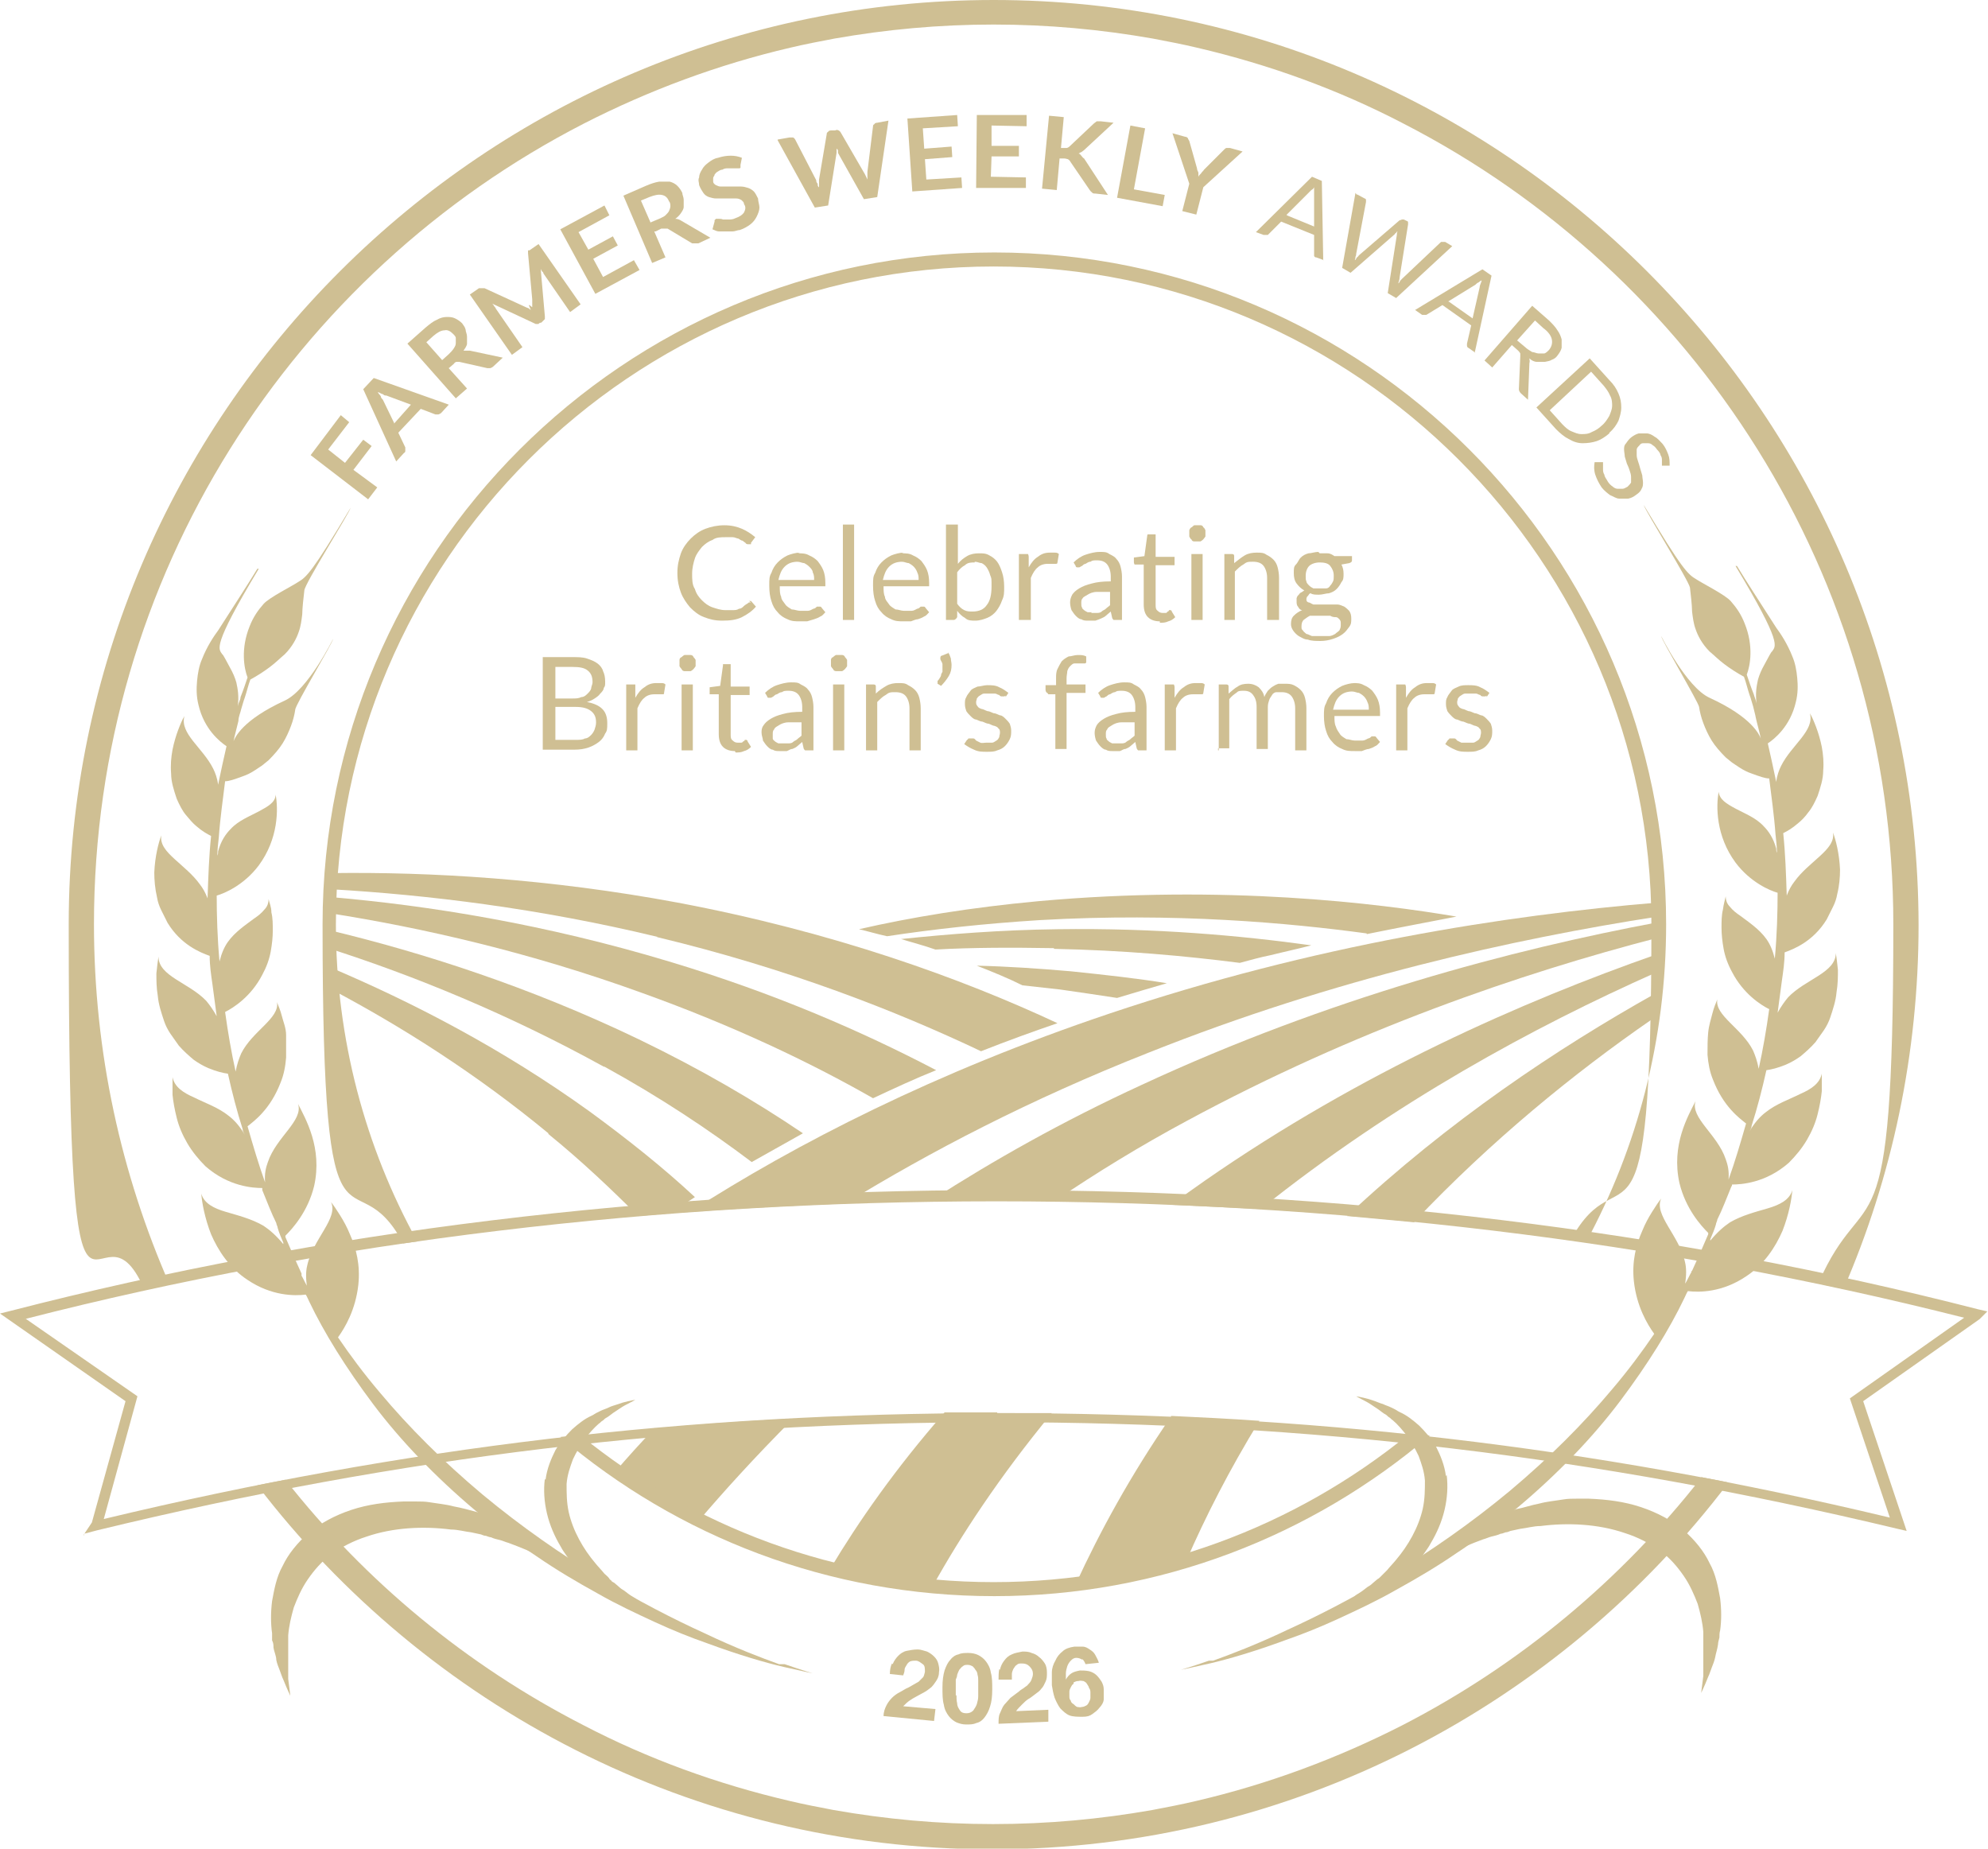 <?xml version="1.0" encoding="UTF-8"?>
<svg id="Layer_1" xmlns="http://www.w3.org/2000/svg" version="1.1" viewBox="0 0 283.5 263.6">
  <!-- Generator: Adobe Illustrator 29.8.2, SVG Export Plug-In . SVG Version: 2.1.1 Build 3)  -->
  <defs>
    <style>
      .st0 {
        fill: none;
      }

      .st1 {
        fill: #cfbf93;
      }
    </style>
  </defs>
  <path class="st0" d="M272.3,131.6c0,72.1-58.5,130.6-130.6,130.6S11.1,203.7,11.1,131.6,69.5,1,141.7,1s130.6,58.5,130.6,130.6"/>
  <polyline class="st1" points="265.2 127.6 265.2 127.6 265.2 127.6 265.2 127.6 265.2 127.6"/>
  <path class="st1" d="M236,141.6c-.1,1.2-.3,2.5-.5,3.7"/>
  <path class="st1" d="M265.2,127.6h0Z"/>
  <path class="st1" d="M86.2,152.1c8,4.4,14.9,9,21,13.6,2.3-1.3,4.8-2.7,7.3-4.1-6.8-4.6-14.5-9.1-23.4-13.4-15.6-7.5-30.9-12.4-44.3-15.6v2.6c12.2,3.9,25.7,9.4,39.3,16.9"/>
  <path class="st1" d="M91.6,141.6c12.8,4.6,23.8,9.8,32.9,15,3-1.4,6-2.8,9-4-10.5-5.5-23.1-11-38.1-15.5-17.6-5.3-34.2-8-48.5-9.2v2.3c13.4,2.1,28.7,5.6,44.7,11.4"/>
  <path class="st1" d="M93.6,133.6c18.8,4.5,34.3,10.6,46.3,16.3,3.8-1.5,7.4-2.8,10.9-4-13.7-6.4-31.9-13-54.2-17.2-18.3-3.4-35.2-4.4-49.4-4.2,0,.8,0,1.5,0,2.3,13.7.8,29.6,2.7,46.6,6.8"/>
  <path class="st1" d="M150.3,135.3c9.9.2,18.7,1,26.5,2,1.5-.4,2.9-.8,4.4-1.1,2-.5,3.9-.9,5.8-1.4-10.1-1.4-22.3-2.5-36.2-2.3-8.1.1-15.6.7-22.3,1.4,1.6.5,3.2.9,4.9,1.5,5.3-.3,10.9-.3,16.9-.2"/>
  <path class="st1" d="M120.6,171.6c11.9-7.3,26.2-14.8,43.2-21.5,26.6-10.6,52-16.2,72.6-19.4v-2c-21.6,1.8-48.9,6-78.1,15.8-25,8.4-44.8,18.6-59.9,28.3,7.3-.5,14.7-.9,22.2-1.2h0Z"/>
  <path class="st1" d="M166.4,140.2c-4.3-.7-8.9-1.2-13.7-1.7-4.6-.4-9.1-.7-13.4-.8,2.3.9,4.5,1.8,6.5,2.8,1.8.2,3.6.4,5.4.6,2.8.4,5.5.8,8.1,1.2,2.3-.7,4.7-1.4,7.1-2.1"/>
  <path class="st1" d="M194.9,133.2c4.4-.9,8.7-1.7,12.8-2.5-11.2-1.9-33-4.6-59.6-2.2-9.7.9-18.2,2.3-25.6,4,1.3.3,2.6.7,4,1,6.6-1,13.8-1.8,21.8-2.3,19.3-1.1,35.5.4,46.6,1.9"/>
  <path class="st1" d="M106.8,85.7s.2,0,.3,0l.7.8c-.5.6-1.2,1.1-2,1.5s-1.7.5-2.8.5-1.8-.2-2.6-.5c-.8-.3-1.4-.8-2-1.4-.5-.6-1-1.3-1.3-2.1-.3-.8-.5-1.7-.5-2.8s.2-1.9.5-2.8c.3-.8.8-1.5,1.4-2.1s1.3-1.1,2.1-1.4c.8-.3,1.7-.5,2.7-.5s1.8.2,2.5.5,1.3.7,1.9,1.2l-.6.8s0,0,0,.2h-.5s-.2,0-.3-.2c0,0-.3-.2-.4-.3-.2,0-.4-.2-.6-.3-.2,0-.5-.2-.8-.2h-1c-.7,0-1.4,0-1.9.4-.6.2-1.1.6-1.5,1-.4.5-.8,1-1,1.6s-.4,1.4-.4,2.2,0,1.6.4,2.2c.2.7.6,1.2,1,1.6s.9.8,1.5,1,1.2.4,1.8.4h1.1c.3,0,.6,0,.9-.2.3,0,.5-.2.7-.4.2-.2.5-.3.7-.5,0,0,.2,0,.3,0"/>
  <path class="st1" d="M113.8,78.9c.6,0,1.1,0,1.6.3.5.2.9.5,1.2.8.3.4.6.8.8,1.3.2.5.3,1.1.3,1.8s0,.4,0,.5c0,0-.2,0-.3,0h-6.2c0,.6,0,1.1.2,1.5,0,.4.4.8.6,1.1s.6.5.9.7c.4,0,.8.2,1.2.2s.8,0,1.1,0c.3,0,.6-.2.8-.3.2,0,.4-.2.5-.3,0,0,.3,0,.4,0s.2,0,.3.2l.5.6c-.2.2-.4.5-.7.6-.3.2-.6.3-.9.4s-.7.2-1,.3h-1c-.7,0-1.2,0-1.8-.3-.5-.2-1-.5-1.4-1-.4-.4-.7-.9-.9-1.6-.2-.6-.3-1.3-.3-2.2s0-1.3.3-1.8c.2-.6.5-1.1.9-1.5s.8-.7,1.4-1c.5-.2,1.2-.4,1.8-.4M113.8,80.1c-.8,0-1.4.2-1.9.7s-.7,1.1-.9,1.9h5.1c0-.4,0-.7-.2-1.1,0-.3-.3-.6-.5-.8-.2-.2-.5-.4-.7-.5-.3,0-.6-.2-1-.2"/>
  <rect class="st1" x="120.2" y="74.8" width="1.6" height="13.6"/>
  <path class="st1" d="M128.6,78.9c.6,0,1.1,0,1.6.3.5.2.9.5,1.2.8.3.4.6.8.8,1.3s.3,1.1.3,1.8,0,.4,0,.5c0,0-.2,0-.3,0h-6.2c0,.6,0,1.1.2,1.5,0,.4.4.8.6,1.1s.6.5.9.7c.4,0,.8.2,1.2.2s.8,0,1.1,0c.3,0,.6-.2.8-.3.2,0,.4-.2.5-.3.1,0,.3,0,.4,0s.2,0,.3.2l.5.6c-.2.2-.4.5-.7.6-.3.2-.6.3-.9.4-.3,0-.7.2-1,.3h-1c-.7,0-1.2,0-1.8-.3-.5-.2-1-.5-1.4-1-.4-.4-.7-.9-.9-1.6-.2-.6-.3-1.3-.3-2.2s0-1.3.3-1.8c.2-.6.5-1.1.9-1.5s.8-.7,1.4-1c.5-.2,1.2-.4,1.8-.4M128.7,80.1c-.8,0-1.4.2-1.9.7s-.7,1.1-.9,1.9h5.1c0-.4,0-.7-.2-1.1-.1-.3-.3-.6-.5-.8-.2-.2-.5-.4-.7-.5-.3,0-.6-.2-1-.2"/>
  <path class="st1" d="M134.9,88.4v-13.6h1.7v5.6c.4-.5.8-.8,1.3-1.1.5-.3,1.1-.4,1.7-.4s1,0,1.5.3c.4.2.8.5,1.1.9s.5.9.7,1.5.3,1.3.3,2.1,0,1.3-.3,1.9c-.2.6-.5,1.1-.8,1.5s-.8.8-1.3,1-1.1.4-1.7.4-1.1,0-1.5-.4c-.4-.2-.8-.6-1.1-1v.9c-.1.2-.3.4-.5.4h-1.1,0ZM139,80.2c-.5,0-1,0-1.4.4-.4.2-.8.6-1.1,1v4.5c.3.4.6.7,1,.9.4.2.8.2,1.2.2.9,0,1.6-.3,2-.9.5-.6.7-1.5.7-2.7s0-1.1-.2-1.6c-.1-.4-.3-.8-.5-1.1-.2-.3-.5-.5-.7-.6-.3,0-.6-.2-1-.2"/>
  <path class="st1" d="M145.3,88.4v-9.4h.9c.2,0,.3,0,.4,0,0,0,.1.2.1.4v1.5c.4-.7.8-1.2,1.3-1.5.5-.4,1-.6,1.7-.6h.7c.2,0,.4,0,.6.2l-.2,1.2c0,.2-.1.2-.3.2h-1.1c-.6,0-1.1.2-1.4.5-.4.3-.7.8-1,1.5v6h-1.7Z"/>
  <path class="st1" d="M159.9,88.4h-1.1s-.2-.2-.2-.3l-.2-.9c-.2.2-.5.4-.7.6s-.5.3-.7.4-.5.2-.8.3h-1c-.4,0-.7,0-1-.2-.3,0-.6-.3-.8-.5s-.4-.5-.6-.8c-.1-.3-.2-.7-.2-1.1s.1-.7.3-1.1c.2-.3.5-.6,1-.9s1-.5,1.8-.7c.7-.2,1.6-.3,2.7-.3v-.7c0-.7-.2-1.3-.5-1.7-.3-.4-.8-.6-1.4-.6s-.7,0-1,.2c-.3,0-.5.2-.7.3-.2,0-.4.2-.5.3-.1,0-.3.2-.4.2h-.3s-.2,0-.2-.2l-.3-.5c.5-.5,1.1-.9,1.7-1.1.6-.2,1.3-.4,2-.4s1,0,1.4.3c.4.2.8.4,1,.7.3.3.5.7.6,1.1s.2.9.2,1.4v6.2ZM155.6,87.4h.8c.2,0,.5,0,.7-.2s.4-.2.6-.4c.2-.2.4-.3.6-.5v-1.9c-.8,0-1.4,0-1.9,0-.5,0-1,.2-1.3.4-.3.2-.6.3-.7.5-.2.2-.2.4-.2.7s0,.5.1.6c0,.2.2.3.3.4s.3.2.5.3h.6"/>
  <path class="st1" d="M165.4,88.6c-.7,0-1.3-.2-1.7-.6s-.6-1-.6-1.8v-5.7h-1.3s-.1-.2-.1-.3v-.7l1.5-.2.4-2.9s0-.2.1-.2h1.1v3.2h2.7v1.2h-2.7v5.6c0,.4,0,.7.3.9.2.2.4.3.7.3h.4c.1,0,.2,0,.3-.2,0,0,.2,0,.2-.2h.2s.2,0,.2.2l.5.8c-.3.3-.6.5-1,.6-.4.2-.8.2-1.2.2"/>
  <path class="st1" d="M171.9,76.1v.4c0,0-.2.3-.3.4s-.2.2-.4.3h-.9c-.1,0-.3,0-.4-.3-.1,0-.2-.2-.3-.4v-.9c0,0,.1-.3.3-.4.1,0,.2-.2.4-.3h.9c.1,0,.3,0,.4.3.1,0,.2.2.3.4v.5M171.5,88.4h-1.6v-9.4h1.6v9.4Z"/>
  <path class="st1" d="M174.6,88.4v-9.4h1c.2,0,.4,0,.4.3v1c.5-.4,1-.8,1.5-1.1.5-.3,1.1-.4,1.7-.4s1,0,1.4.3c.4.2.7.4,1,.7.3.3.5.7.6,1.1s.2.9.2,1.5v6h-1.7v-6c0-.7-.2-1.3-.5-1.7-.3-.4-.8-.6-1.5-.6s-.9,0-1.4.4c-.4.2-.8.6-1.2,1v6.9h-1.6.1Z"/>
  <path class="st1" d="M188.2,78.9c.4,0,.8,0,1.1,0,.4,0,.7.2,1,.4h2.5v.6c0,.2-.1.3-.4.4l-1.1.2c.2.4.3.8.3,1.3s0,.9-.3,1.2c-.2.4-.4.7-.7,1s-.7.5-1.1.6c-.4,0-.9.2-1.4.2s-.9,0-1.2-.2c-.2,0-.3.3-.4.4-.1,0-.2.3-.2.4,0,.2,0,.4.3.5.2,0,.4.2.7.3h2.2c.4,0,.8,0,1.2,0,.4,0,.7.2,1,.3.3.2.5.4.7.6.2.3.3.6.3,1.1s0,.8-.3,1.2-.5.7-.9,1-.8.5-1.4.7-1.2.3-1.8.3-1.3,0-1.8-.2c-.5,0-.9-.3-1.3-.5-.3-.2-.6-.5-.8-.8s-.3-.6-.3-.9c0-.5.1-.9.4-1.2.3-.3.7-.6,1.2-.8-.3,0-.5-.3-.6-.5-.2-.2-.2-.5-.2-.8v-.4c0,0,.1-.3.2-.4.1,0,.2-.3.4-.4.1,0,.3-.2.5-.3-.5-.3-.8-.6-1.1-1s-.4-.9-.4-1.5,0-.9.3-1.2.4-.7.7-1,.7-.5,1.1-.6c.4,0,.9-.2,1.4-.2M191.2,88.9c0-.2,0-.4-.2-.6s-.3-.3-.5-.3-.5,0-.8-.2h-1.9c-.3,0-.6,0-1,0-.4.2-.6.4-.9.6-.2.2-.3.5-.3.9s0,.4.2.6c.1.2.3.3.5.5.2,0,.5.2.8.3.3,0,.7,0,1.2,0s.8,0,1.2,0c.4,0,.7-.2.9-.3.2-.2.4-.3.6-.5.1-.2.2-.4.2-.7M188.2,83.9c.3,0,.6,0,.9,0,.3,0,.5-.2.6-.4.2-.2.3-.4.4-.6s.1-.5.1-.8c0-.6-.2-1-.5-1.4s-.9-.5-1.5-.5-1.2.2-1.5.5-.5.8-.5,1.4,0,.5.1.8c0,.2.2.4.4.6s.4.3.6.4c.3,0,.5,0,.9,0"/>
  <path class="st1" d="M77.4,107v-13.3h4.2c.8,0,1.5,0,2.1.2s1.1.4,1.5.7c.4.3.7.7.8,1.1.2.4.3.9.3,1.5s0,.6-.2.9c0,.3-.3.6-.5.8-.2.3-.5.5-.8.7s-.7.4-1.1.5c1,.2,1.7.5,2.2,1s.7,1.2.7,2,0,1.1-.3,1.5c-.2.5-.5.9-.9,1.2-.4.3-.9.6-1.5.8-.6.2-1.2.3-2,.3h-4.7.2ZM79.2,99.6h2.4c.5,0,.9,0,1.3-.2.4,0,.7-.3.9-.5.2-.2.4-.4.5-.7,0-.3.2-.6.2-.9,0-.8-.2-1.3-.7-1.7-.5-.4-1.2-.5-2.2-.5h-2.4s0,4.5,0,4.5ZM79.2,100.9v4.6h2.9c.5,0,1,0,1.3-.2.4,0,.7-.3.9-.5.2-.2.4-.5.5-.8s.2-.6.2-1c0-.7-.2-1.2-.7-1.6s-1.2-.6-2.2-.6h-2.9Z"/>
  <path class="st1" d="M89.3,107v-9.4h.9c.2,0,.3,0,.4,0,0,0,0,.2,0,.4v1.5c.4-.7.8-1.2,1.3-1.5.5-.4,1-.6,1.7-.6h.7c.2,0,.4,0,.6.2l-.2,1.2c0,.2,0,.2-.3.2h-1.1c-.6,0-1.1.2-1.4.5-.4.3-.7.8-1,1.5v6h-1.7Z"/>
  <path class="st1" d="M99.2,94.6v.4c0,0-.2.3-.3.4,0,0-.2.2-.4.3h-.9c0,0-.3,0-.4-.3,0,0-.2-.2-.3-.4v-.9c0,0,0-.3.3-.4,0,0,.2-.2.4-.3h.9c0,0,.3,0,.4.3,0,0,.2.2.3.4v.5M98.8,107h-1.6v-9.4h1.6v9.4Z"/>
  <path class="st1" d="M104.8,107.1c-.7,0-1.3-.2-1.7-.6-.4-.4-.6-1-.6-1.8v-5.7h-1.3s0-.2,0-.3v-.7l1.5-.2.4-2.9s0-.2,0-.2h1.1v3.2h2.7v1.2h-2.7v5.6c0,.4,0,.7.3.9.2.2.4.3.7.3h.5c0,0,.2,0,.3-.2,0,0,.2,0,.2-.2h.2s.2,0,.2.2l.5.8c-.3.3-.6.5-1,.6-.4.2-.8.2-1.2.2"/>
  <path class="st1" d="M115.9,107h-1.1s-.2-.2-.2-.3l-.2-.9c-.2.2-.5.4-.7.6s-.5.3-.7.4c-.3,0-.5.2-.8.3h-1c-.4,0-.7,0-1-.2-.3,0-.6-.3-.8-.5-.2-.2-.4-.5-.6-.8,0-.3-.2-.7-.2-1.1s0-.7.3-1.1c.2-.3.5-.6,1-.9s1-.5,1.8-.7c.7-.2,1.6-.3,2.7-.3v-.7c0-.7-.2-1.3-.5-1.7-.3-.4-.8-.6-1.4-.6s-.7,0-1,.2c-.3,0-.5.2-.7.3-.2,0-.4.2-.5.3,0,0-.3.2-.4.2h-.3s-.2,0-.2-.2l-.3-.5c.5-.5,1.1-.9,1.7-1.1s1.3-.4,2-.4,1,0,1.4.3c.4.2.8.4,1,.7.3.3.5.7.6,1.1s.2.9.2,1.4v6.2ZM111.6,106h.8c.2,0,.5,0,.7-.2s.4-.2.6-.4c.2-.2.4-.3.6-.5v-1.9c-.8,0-1.4,0-1.9,0-.5,0-1,.2-1.3.4-.3.2-.6.3-.7.6-.2.2-.2.4-.2.7s0,.5,0,.6c0,.2.2.3.3.4s.3.2.5.3h.6"/>
  <path class="st1" d="M120.8,94.6v.4c0,0-.2.3-.3.4,0,0-.2.2-.4.3h-.9c0,0-.3,0-.4-.3,0,0-.2-.2-.3-.4v-.9c0,0,0-.3.3-.4,0,0,.2-.2.4-.3h.9c0,0,.3,0,.4.3,0,0,.2.2.3.4v.5M120.4,107h-1.6v-9.4h1.6v9.4Z"/>
  <path class="st1" d="M123.5,107v-9.4h1c.2,0,.4,0,.4.3v1c.5-.5,1-.8,1.5-1.1.5-.3,1.1-.4,1.7-.4s1,0,1.4.3c.4.2.7.4,1,.7.3.3.5.7.6,1.1s.2.9.2,1.5v6h-1.6v-6c0-.7-.2-1.3-.5-1.7-.3-.4-.8-.6-1.5-.6s-.9,0-1.4.4c-.4.2-.8.6-1.2,1v6.9s-1.6,0-1.6,0Z"/>
  <path class="st1" d="M135.2,93c.2.3.3.6.4.9,0,.3.1.6.1.9,0,.6-.1,1.1-.4,1.6-.3.5-.7,1-1.1,1.4l-.5-.3h0v-.4c0,0,.2-.2.3-.4,0,0,.2-.3.2-.4,0-.2.1-.3.2-.5v-1.1c0-.2-.2-.4-.3-.7v-.2c0,0,0-.3.2-.3l1-.4h0Z"/>
  <path class="st1" d="M143.5,99.1c0,0-.2.2-.3.2s-.2,0-.3,0c-.1,0-.3,0-.4-.2-.2,0-.4-.2-.6-.2s-.5,0-.8,0-.5,0-.8,0c-.2,0-.4.2-.6.3s-.3.3-.4.4c0,.2-.1.3-.1.5s0,.4.2.6c.1.2.3.3.6.4.2,0,.5.2.8.3.3,0,.6.2.9.3.3,0,.6.2.9.3.3,0,.6.3.8.5s.4.4.6.7c.1.3.2.6.2,1s0,.8-.2,1.2c-.2.4-.4.7-.7,1s-.7.5-1.1.6c-.4.2-.9.2-1.5.2s-1.2,0-1.8-.3c-.5-.2-1-.5-1.4-.8l.4-.6s.1,0,.2-.2h.3c.1,0,.2,0,.4,0s.3.2.4.3l.6.3c.2.1.6,0,.9,0s.6,0,.8,0c.2,0,.4-.2.6-.3s.3-.3.4-.5c0-.2.1-.4.1-.6s0-.5-.2-.6c-.1-.2-.3-.3-.6-.4-.2,0-.5-.2-.8-.3-.3,0-.6-.2-.9-.3-.3,0-.6-.2-.9-.3-.3,0-.6-.3-.8-.5s-.4-.4-.6-.7c-.1-.3-.2-.6-.2-1s0-.7.2-1c.1-.3.4-.6.6-.9s.6-.4,1-.6c.4,0,.9-.2,1.4-.2s1.2,0,1.7.3c.5.2.9.5,1.3.8l-.4.6v-.3Z"/>
  <path class="st1" d="M150.5,107v-8h-1c-.1-.2-.2-.2-.3-.3,0,0-.1-.2-.1-.3v-.7h1.5v-.9c0-.5,0-1,.2-1.4s.4-.8.6-1.1c.3-.3.6-.5,1-.7.4,0,.8-.2,1.3-.2s.8,0,1.2.2v.8c0,0,0,.2-.2.2h-.7c-.3,0-.5,0-.8,0-.2,0-.4.2-.6.4-.2.2-.3.4-.4.7,0,.3-.1.6-.1,1v.9h2.7v1.2h-2.7v8h-1.7.1Z"/>
  <path class="st1" d="M163.4,107h-1.1s-.2-.2-.2-.3l-.2-.9c-.2.2-.5.4-.7.6s-.5.3-.7.4c-.3,0-.5.2-.8.3h-1c-.4,0-.7,0-1-.2-.3,0-.6-.3-.8-.5s-.4-.5-.6-.8c-.1-.3-.2-.7-.2-1.1s.1-.7.3-1.1c.2-.3.5-.6,1-.9s1-.5,1.8-.7c.7-.2,1.6-.3,2.7-.3v-.7c0-.7-.2-1.3-.5-1.7-.3-.4-.8-.6-1.4-.6s-.7,0-1,.2c-.3,0-.5.2-.7.3-.2,0-.4.2-.5.3-.1,0-.3.2-.4.2h-.3s-.2,0-.2-.2l-.3-.5c.5-.5,1.1-.9,1.7-1.1.6-.2,1.3-.4,2-.4s1,0,1.4.3c.4.2.8.4,1,.7.3.3.5.7.6,1.1s.2.9.2,1.4v6.2ZM159.1,106h.8c.2,0,.5,0,.7-.2s.4-.2.6-.4c.2-.2.4-.3.6-.5v-1.9c-.8,0-1.4,0-1.9,0-.5,0-1,.2-1.3.4-.3.2-.6.3-.7.6-.2.2-.2.4-.2.7s0,.5.1.6c0,.2.2.3.3.4s.3.2.5.3h.6"/>
  <path class="st1" d="M166.1,107v-9.4h.9c.2,0,.3,0,.4,0,0,0,.1.2.1.4v1.5c.4-.7.8-1.2,1.3-1.5.5-.4,1-.6,1.7-.6h.7c.2,0,.4,0,.6.2l-.2,1.2c0,.2-.1.2-.3.2h-1.2c-.6,0-1.1.2-1.4.5-.4.3-.7.8-1,1.5v6h-1.6Z"/>
  <path class="st1" d="M173.8,107v-9.4h1c.2,0,.4,0,.4.3v1c.5-.4.9-.8,1.3-1,.4-.3.9-.4,1.5-.4s1.1.2,1.5.5c.4.4.7.8.8,1.4.1-.3.3-.6.5-.9.2-.2.5-.5.7-.6.3-.2.5-.3.8-.4.3,0,.6,0,.9,0,.5,0,.9,0,1.3.2.4.2.7.4,1,.7.3.3.5.7.6,1.1s.2.9.2,1.5v6h-1.6v-6c0-.7-.2-1.3-.5-1.7-.3-.4-.8-.6-1.4-.6s-.5,0-.8,0c-.2,0-.5.2-.6.4s-.3.4-.4.7c-.1.3-.2.6-.2,1v6h-1.6v-6c0-.8-.2-1.3-.5-1.7-.3-.4-.7-.6-1.3-.6s-.8,0-1.1.3c-.3.2-.7.5-1,.9v7h-1.6v.3Z"/>
  <path class="st1" d="M192.9,97.4c.6,0,1.1,0,1.6.3.5.2.9.5,1.2.8.3.4.6.8.8,1.3s.3,1.1.3,1.8,0,.4,0,.5c0,0-.2,0-.3,0h-6.2c0,.6,0,1.1.2,1.5.1.4.4.8.6,1.1s.6.5.9.7c.4,0,.8.2,1.2.2s.8,0,1.1,0c.3,0,.6-.2.8-.3.2,0,.4-.2.5-.3.1,0,.3,0,.4,0s.2,0,.3.2l.5.6c-.2.2-.4.5-.7.6-.3.2-.6.3-.9.4-.3,0-.7.2-1,.3h-1c-.7,0-1.2,0-1.8-.3-.5-.2-1-.5-1.4-1-.4-.4-.7-.9-.9-1.6-.2-.6-.3-1.3-.3-2.1s0-1.3.3-1.8c.2-.6.5-1.1.9-1.5s.8-.7,1.4-1c.5-.2,1.2-.4,1.8-.4M192.9,98.6c-.8,0-1.4.2-1.9.7s-.7,1.1-.9,1.9h5.1c0-.4,0-.7-.2-1.1-.1-.3-.3-.6-.5-.8-.2-.2-.5-.4-.7-.5-.3,0-.6-.2-1-.2"/>
  <path class="st1" d="M199.1,107v-9.4h.9c.2,0,.3,0,.4,0,0,0,.1.2.1.4v1.5c.4-.7.8-1.2,1.3-1.5.5-.4,1-.6,1.7-.6h.7c.2,0,.4,0,.6.2l-.2,1.2c0,.2-.1.2-.3.2h-1.2c-.6,0-1.1.2-1.4.5-.4.3-.7.8-1,1.5v6h-1.6Z"/>
  <path class="st1" d="M212.1,99.1c0,0-.2.2-.3.2s-.2,0-.3,0c-.1,0-.3,0-.4-.2-.2,0-.4-.2-.6-.2s-.5,0-.8,0-.5,0-.8,0c-.2,0-.4.2-.6.3s-.3.3-.4.4c0,.2-.1.3-.1.5s0,.4.2.6c.1.2.3.3.6.4.2,0,.5.2.8.3.3,0,.6.2.9.3.3,0,.6.2.9.3.3,0,.6.3.8.5s.4.4.6.7c.1.3.2.6.2,1s0,.8-.2,1.2c-.2.4-.4.7-.7,1s-.7.5-1.1.6c-.4.2-.9.2-1.5.2s-1.2,0-1.8-.3c-.5-.2-1-.5-1.4-.8l.4-.6s.1,0,.2-.2h.3c.1,0,.2,0,.4,0s.3.2.4.3l.6.3c.3,0,.6,0,.9,0s.6,0,.8,0c.2,0,.4-.2.6-.3s.3-.3.4-.5c0-.2.1-.4.1-.6s0-.5-.2-.6c-.1-.2-.3-.3-.6-.4-.2,0-.5-.2-.8-.3-.3,0-.6-.2-.9-.3-.3,0-.6-.2-.9-.3-.3,0-.6-.3-.8-.5s-.4-.4-.6-.7c-.1-.3-.2-.6-.2-1s0-.7.2-1c.1-.3.4-.6.6-.9s.6-.4,1-.6.9-.2,1.4-.2,1.2,0,1.7.3c.5.2.9.5,1.3.8l-.4.6v-.3Z"/>
  <path class="st1" d="M11.9,218.9l1.2-1.8,4.8-17.3L0,187.3l1.6-.4c44.2-11.4,91.5-17.2,140.6-17.2s95.9,5.7,139.9,17l1.3.3-1.1,1.1-16.6,11.7,6.2,18.5-1.3-.3c-43-10.3-83.7-15.2-128.3-15.2s-85.1,4.9-128.4,15.4l-1.9.5v.2ZM3.6,188l16,11.1-4.8,17.5c42.9-10.3,83.4-15.1,127.4-15.1s84.7,4.7,127.3,14.9l-5.7-17,16.3-11.5c-43.4-11-89.8-16.6-138-16.6s-95,5.6-138.6,16.8h.1Z"/>
  <polygon class="st1" points="48.6 59.2 49.8 60.2 46.8 64.1 49.2 66 51.8 62.7 53 63.6 50.4 67 53.8 69.5 52.5 71.2 44.3 64.9 48.6 59.2"/>
  <path class="st1" d="M64,57.7l-1.1,1.2c0,0-.3.2-.4.2h-.4l-2.1-.8-3.2,3.4,1,2.1v.4c0,.2,0,.3-.2.4l-1.1,1.2-4.7-10.3,1.5-1.6s10.7,3.8,10.7,3.8ZM56.2,60.4l2.4-2.7-3.5-1.3c-.2,0-.3,0-.5-.2-.2,0-.4-.2-.7-.3,0,.2.3.4.4.6,0,.2.2.4.3.5l1.6,3.3h0Z"/>
  <path class="st1" d="M63.9,52.4l2.7,3-1.6,1.4-6.9-7.8,2.6-2.3c.6-.5,1.1-.9,1.6-1.1.5-.3,1-.4,1.4-.4s.8,0,1.2.2c.4.2.7.4,1,.7.2.3.4.5.5.9,0,.3.2.6.2,1s0,.7,0,1-.3.7-.5,1h.9l4.7,1-1.4,1.3c0,0-.3.2-.4.2h-.4l-4-.9h-.4c0,0-.2,0-.4.3l-.7.6h0ZM63,51.4l1-.9c.3-.3.5-.5.7-.8s.3-.5.3-.8v-.7c0-.2-.2-.4-.4-.6-.4-.4-.8-.6-1.2-.5-.5,0-1,.3-1.6.8l-1,.9,2.3,2.6h0Z"/>
  <path class="st1" d="M75.4,43.5c.2,0,.3.2.5.3,0-.2,0-.4,0-.6v-.5l-.6-6.6v-.4c0-.1,0,0,0,0,0,0,0,0,.2,0l1.3-.9,6,8.6-1.5,1.1-3.8-5.5c0,0,0-.2-.2-.3,0,0-.2-.3-.2-.4l.6,6.8v.4c0,0-.2.2-.3.3l-.2.2c0,0-.3,0-.4.2h-.4l-6.2-2.9c0,0,.2.2.3.4,0,0,.2.2.2.3l3.8,5.5-1.5,1.1-6-8.6,1.3-.9s0,0,.2,0h.6l6.1,2.8c.2,0,.3.2.5.3"/>
  <polygon class="st1" points="86.2 29.3 86.9 30.7 82.5 33.1 83.9 35.6 87.4 33.7 88.1 35 84.6 36.9 86 39.5 90.4 37.1 91.2 38.5 84.9 41.9 79.9 32.7 86.2 29.3"/>
  <path class="st1" d="M93.3,33l1.6,3.7-1.9.8-4.1-9.6,3.2-1.4c.7-.3,1.3-.5,1.9-.6h1.5c.4.1.8.3,1.1.6.3.3.5.6.7,1,0,.3.2.6.2,1s0,.7,0,1c0,.3-.2.6-.4.9-.2.3-.5.6-.8.8.3,0,.6.1.9.3l4.1,2.4-1.7.8c-.2,0-.3,0-.5,0,0,0-.3,0-.4,0l-3.5-2.1c0,0-.3,0-.4,0s-.3,0-.5,0l-.8.4h0ZM92.8,31.7l1.2-.5c.4-.2.7-.3.9-.5.2-.2.4-.4.5-.6s.2-.5.2-.7,0-.5-.2-.7c-.2-.5-.5-.8-1-.9s-1,0-1.8.3l-1.2.5,1.4,3.2h0Z"/>
  <path class="st1" d="M105.6,23.6c0,.1,0,.2,0,.3,0,0,0,.1-.2.1h-1.6c-.2,0-.5,0-.8.2-.3,0-.5.2-.7.3-.2.1-.3.3-.4.4,0,.2-.2.3-.2.5v.5c0,.2.2.4.4.5.2.1.4.2.7.2h2.9c.3,0,.7.1,1,.2s.6.3.8.5c.2.2.4.6.6,1,0,.4.2.9.2,1.3s-.2.9-.4,1.3c-.2.4-.5.8-.9,1.1-.4.3-.9.6-1.5.8-.3,0-.7.2-1,.2h-1c-.3,0-.7,0-1,0s-.6-.2-.9-.3l.3-1.1s0-.2,0-.2l.2-.2h.4c.2,0,.4,0,.6.1h.8c.3,0,.6,0,1-.2.6-.2,1-.5,1.2-.8.2-.4.3-.8,0-1.2,0-.3-.2-.4-.4-.6-.2-.1-.4-.2-.7-.2h-2.9c-.3,0-.7-.1-1-.2s-.6-.3-.8-.6c-.2-.3-.4-.6-.6-1.1,0-.4-.2-.7,0-1.1,0-.4.2-.8.4-1.1.2-.4.5-.7.9-1s.8-.6,1.4-.7c.6-.2,1.2-.3,1.8-.3s1.1.1,1.6.3l-.2,1v.2Z"/>
  <path class="st1" d="M110.9,19.9l1.7-.3h.5c0,0,.2.1.3.3l3,5.8c0,.1,0,.3.2.5,0,.2,0,.4.2.5v-1.1l1.1-6.5c0-.1,0-.2.2-.3,0-.1.2-.2.4-.2h.6c.2-.1.3-.1.5,0,0,0,.2.1.3.3l3.3,5.7c.2.3.3.6.5,1v-1.1l.8-6.5c0-.1,0-.2.2-.3,0-.1.2-.2.4-.2l1.6-.3-1.6,10.9-1.9.3-3.7-6.6s0-.2,0-.3c0,0,0-.2-.2-.3v.6l-1.2,7.5-1.9.3-5.3-9.6h0Z"/>
  <polygon class="st1" points="136.5 16.4 136.6 18 131.6 18.3 131.8 21.2 135.7 20.9 135.8 22.4 131.9 22.7 132.1 25.6 137.1 25.3 137.2 26.8 130.1 27.3 129.4 16.9 136.5 16.4"/>
  <polygon class="st1" points="146.4 16.4 146.4 18 141.4 17.9 141.4 20.8 145.3 20.8 145.3 22.3 141.4 22.3 141.3 25.2 146.3 25.3 146.3 26.8 139.2 26.8 139.3 16.4 146.4 16.4"/>
  <path class="st1" d="M151.1,21.1h1c.1,0,.3-.1.4-.2l3.5-3.3c.1-.1.3-.2.4-.3h.6l1.8.2-4.2,3.9c-.1.1-.3.2-.4.3-.1,0-.2.1-.4.2.2,0,.3.2.4.3.1.1.2.3.4.4l3.4,5.2-1.8-.2c-.2,0-.4,0-.5-.2-.1,0-.2-.2-.3-.3l-2.8-4.1c0-.1-.2-.2-.3-.3-.1,0-.3-.1-.5-.1h-.7l-.4,4.5-2.1-.2,1-10.4,2.1.2-.4,4.4h-.2Z"/>
  <polygon class="st1" points="161.7 27 166.1 27.8 165.8 29.4 159.3 28.2 161.2 17.9 163.3 18.3 161.7 27"/>
  <path class="st1" d="M171.6,26.7l-1,3.9-2-.5,1-3.9-2.4-7.2,1.8.5c.2,0,.3.1.4.2,0,.1.1.2.2.4l1.1,3.9c0,.2.1.4.2.6v.6c.1-.2.2-.3.4-.5.1-.2.3-.3.4-.5l2.9-2.9s.2-.2.3-.2h.5l1.8.5-5.6,5.1h0Z"/>
  <path class="st1" d="M188.8,37.1l-1.1-.4c-.1,0-.2,0-.3-.2v-3l-4.7-1.9-1.9,1.9s-.2,0-.3,0h-.3l-1.1-.4,8-7.9,1.4.6.2,11.3h.1ZM183.5,30.7l3.9,1.6v-5.6c-.1.2-.2.3-.4.4-.1.1-.2.2-.3.3l-3.2,3.2h0Z"/>
  <path class="st1" d="M193.5,27.7l1.1.6c.1,0,.2.1.2.2v.3l-1.4,7.4c0,0,0,.3-.1.4,0,0,0,.3-.1.5.1,0,.2-.2.3-.4.1,0,.2-.2.3-.3l5.8-5s.2,0,.3-.1h.3l.4.2c.1,0,.2.1.2.2v.3l-1.2,7.5c0,.3-.1.6-.2.9.1,0,.2-.2.3-.4,0,0,.2-.2.3-.3l5.5-5.2s.2,0,.3,0h.3l1,.6-8,7.4-1.2-.7,1.3-8.3c0-.2,0-.3.1-.5,0,0-.1,0-.2.2,0,0-.1,0-.2.2l-6.3,5.5-1.2-.7,1.9-10.7.2.3Z"/>
  <path class="st1" d="M210.4,50.3l-1-.7c-.1,0-.2-.2-.2-.3v-.3l.6-2.6-4.1-2.9-2.3,1.4h-.3c-.1,0-.2,0-.3,0l-1-.7,9.6-5.8,1.3.9-2.4,11h0ZM206.6,43l3.4,2.4,1-4.4c0-.3.2-.6.3-1-.2,0-.3.2-.5.3-.1,0-.3.2-.4.3l-3.9,2.4h0Z"/>
  <path class="st1" d="M215.6,49.2l-2.8,3.2-1.1-1,6.8-7.8,2.4,2.1c.5.5.9.9,1.2,1.4.3.4.5.9.6,1.3v1.2c-.1.4-.3.7-.6,1.1-.2.3-.5.5-.8.6-.3.2-.6.2-1,.3h-1.1c-.4,0-.8-.2-1.1-.5,0,.2.1.4,0,.7l-.2,5.2-1-.9c-.2-.2-.3-.4-.3-.6l.2-4.7v-.4c0,0-.1-.2-.3-.4l-.9-.8h0ZM216.3,48.5l1.2,1c.3.3.7.5,1,.7.3,0,.6.2.9.2s.6,0,.8,0,.5-.3.7-.5c.4-.5.5-1,.4-1.5s-.5-1.1-1.2-1.6l-1.2-1.1-2.6,2.9h0Z"/>
  <path class="st1" d="M229.5,61.8c-.6.5-1.2.9-1.8,1.1-.6.2-1.3.3-2,.3s-1.3-.2-2-.6c-.6-.3-1.2-.8-1.8-1.4l-2.8-3.1,7.6-7,2.8,3.1c.6.6,1,1.2,1.3,1.9s.4,1.3.4,2-.2,1.3-.4,1.9c-.3.6-.7,1.2-1.3,1.7M228.4,60.7c.5-.4.8-.9,1.1-1.4.2-.5.4-1,.4-1.4s0-1-.3-1.5c-.2-.5-.5-.9-.9-1.4l-1.8-2-5.9,5.5,1.8,2c.4.4.8.8,1.3,1s.9.4,1.4.4,1,0,1.5-.3c.5-.2,1-.5,1.4-.9"/>
  <path class="st1" d="M237.4,66.4h-.2s-.1,0-.2,0v-.8c0-.2,0-.4-.2-.7,0-.2-.2-.5-.5-.8-.2-.3-.4-.5-.6-.6-.2-.2-.4-.3-.7-.3h-.6c-.2,0-.4,0-.6.3-.2.2-.4.4-.4.6v.8c0,.3.1.6.2.9.1.3.2.6.3,1,.1.3.2.7.3,1,0,.3.1.7.1,1s0,.6-.2.9c-.1.3-.4.6-.7.8-.4.3-.7.5-1.2.6-.4,0-.8,0-1.3,0-.4,0-.8-.3-1.3-.5-.4-.3-.8-.6-1.2-1.1-.4-.6-.7-1.2-.9-1.8-.2-.6-.2-1.2-.1-1.8h1s.1,0,.2,0v1c0,.2,0,.5.2.8,0,.3.3.6.5,1,.2.3.4.5.7.7.2.2.5.3.7.3h.7c.2,0,.5-.2.7-.3.2-.2.4-.4.5-.6v-.8c0-.3-.1-.6-.2-.9-.1-.3-.2-.6-.4-1-.1-.3-.2-.7-.3-1,0-.3-.1-.7-.1-1s0-.6.3-.9c.2-.3.4-.6.8-.9.3-.2.6-.4,1-.5h1.1c.4,0,.8.2,1.2.5.4.2.7.6,1.1,1,.4.5.6,1,.8,1.5s.2,1,.2,1.6h-.7Z"/>
  <path class="st1" d="M199.9,225.3s.9-.5,2.4-1.5c1.6-.9,3.9-2.2,6.9-3.4.7-.3,1.5-.6,2.3-.9.4-.1.8-.3,1.2-.4.4-.1.9-.2,1.3-.4.2,0,.4-.1.7-.2.2,0,.5-.1.7-.2.5-.1.9-.2,1.4-.3.9-.1,1.9-.4,2.9-.4,3.9-.5,8.2-.3,12,1,1.9.6,3.6,1.5,5,2.5s2.5,2.3,3.4,3.6,1.5,2.7,2,4c.4,1.4.7,2.7.8,4v6.3c-.2,1.5-.3,2.4-.3,2.4,0,0,.4-.8,1-2.3.2-.4.3-.8.5-1.3s.4-1,.5-1.5c.1-.6.3-1.1.4-1.8,0-.3.1-.6.2-1,0-.3,0-.7.1-1,.2-1.4.2-3,0-4.6-.3-1.6-.6-3.4-1.5-5-.8-1.7-2.1-3.3-3.7-4.7-1.7-1.4-3.7-2.5-6.1-3.3-2.4-.8-4.9-1.1-7.4-1.2h-1.8c-.6,0-1.2,0-1.8.1-1.2.2-2.4.3-3.5.6-1.1.2-2.2.6-3.3.8-.5.2-1,.4-1.5.5-.3,0-.5.2-.7.3s-.5.2-.7.3c-.5.2-.9.4-1.4.6-.4.2-.9.4-1.3.6-.9.4-1.6.9-2.4,1.3-2.9,1.7-5,3.5-6.3,4.7-.7.6-1.1,1.1-1.5,1.5l-.5.5"/>
  <path class="st1" d="M173,236.8c2.5-.9,6.2-2.3,10.6-4.4,8.8-4,20.5-10.5,31.7-19.8,5.6-4.7,10.5-9.6,14.6-14.5,2.3-2.7,4.3-5.4,6-7.9-1-1.4-2.5-3.9-2.9-7.5-.3-2.8.3-5.2,1.2-7.2.4-1,.9-1.9,1.4-2.7s.9-1.4,1.3-1.9h0c-1.1,2.3,2.6,5.3,3.4,9.1.2.8.2,1.9,0,3.1,0,0,0-.1.1-.2.3-.5.5-1,.8-1.5,0,0,0-.2.1-.2.7-1.5,1.5-3.3,2.3-5.2v-.2c-1-1-3.2-3.4-4.1-7.1-.6-2.7-.3-5.1.3-7.1s1.5-3.6,2-4.6h0c-.4,1.2.4,2.4,1.4,3.7s2.3,2.8,2.9,4.6c.3.8.5,1.7.4,2.9.9-2.5,1.7-5.2,2.5-8-.5-.4-1.3-1-2.1-1.9-1-1.1-1.9-2.5-2.6-4.3-.5-1.2-.7-2.4-.8-3.6,0-1.1,0-2.2.1-3.2s.4-1.9.6-2.7c.2-.8.5-1.5.7-2h0c-.4,2.3,3.5,4.1,5.1,7.3.3.7.6,1.5.8,2.6.6-2.7,1.1-5.6,1.5-8.5-1.2-.6-3.7-2.2-5.3-5.3-.6-1.1-1-2.2-1.2-3.3s-.3-2.1-.3-3,0-1.8.2-2.6c.1-.8.3-1.4.4-1.9h0c0,.6.2,1.1.6,1.5.4.5.9.9,1.5,1.3,1.2.9,2.7,1.9,3.7,3.3.5.7.9,1.6,1.2,2.8.3-3.3.4-6.5.4-9.6v.2c-1.1-.3-3.9-1.5-6-4.3-1.4-1.9-2.1-3.9-2.4-5.7-.3-1.8-.2-3.4,0-4.4h0c.1,1.1,1.1,1.7,2.4,2.4s2.9,1.3,4,2.5c.7.7,1.4,1.7,1.8,3.2,0,.2,0,.4.1.6,0-.9-.1-1.7-.2-2.6-.2-2.8-.6-5.5-.9-8-.6,0-1.4-.3-2.5-.7-.6-.2-1.2-.5-1.8-.9-.3-.2-.6-.4-.9-.6-.3-.2-.6-.5-1-.8-.8-.8-1.5-1.6-2-2.4s-.9-1.7-1.2-2.5-.5-1.6-.6-2.3c-.1-.7-5.4-9.6-5.4-10.1,0,0,3.6,7.3,6.9,8.8,6.1,2.8,7.1,5.3,7.3,5.8h0c-.2-1-.5-2-.7-2.9-.1-.6-.3-1.2-.4-1.7-.2-.6-.3-1.1-.5-1.6-.3-.9-.5-1.8-.8-2.6-1.1-.6-2-1.2-2.8-1.8-.8-.6-1.5-1.3-2.1-1.8-1.1-1.1-1.7-2.3-2-3.2-.3-.8-.4-1.7-.5-2.5,0-.8-.2-2.6-.3-3.4-.1-.9-6.4-11-6.6-11.8,5.5,9.2,6.3,9.9,7.5,10.6.9.6,4.1,2.2,4.9,3.1.8.9,1.5,1.9,2,3.2,1.3,3.2.8,6,.3,7.3.3.9.6,1.8,1,2.8.1.4.3.8.4,1.3-.2-1.4,0-2.5.2-3.4.2-.7.5-1.4.9-2.1.6-1.1,1-1.9,1.1-1.9.5-.8,1.6-.9-5.2-12.2h.2c1.4,2.3,3.1,4.9,5.6,8.8.6.8,1.6,2.3,2.3,4.1.4.9.6,2,.7,3.1s.1,2.2-.2,3.4c-.8,3.5-3.1,5.3-4,5.9.4,1.7.8,3.6,1.2,5.5.1-.9.4-1.7.7-2.3,1.5-3,4.8-5,4.1-7.5h0c.3.5.6,1.2.9,2s.6,1.8.8,2.8c.2,1.1.3,2.2.2,3.4,0,1.2-.4,2.4-.8,3.6-.4.9-.8,1.7-1.3,2.3-.5.7-1,1.2-1.5,1.6-.8.7-1.5,1.1-2.1,1.4h0c.3,2.9.4,5.8.5,8.9.3-.8.7-1.5,1.1-2,1-1.4,2.4-2.5,3.6-3.6s2.1-2.1,1.9-3.4h0c.4,1.1.9,3,1,5.3,0,1.1-.1,2.3-.4,3.5-.1.6-.3,1.2-.6,1.8-.3.6-.6,1.2-.9,1.8-1.9,3.1-4.6,4.2-6,4.7,0,1.4-.2,2.7-.4,4.1-.2,1.5-.4,3-.6,4.5.5-.9,1-1.6,1.5-2.2,2.5-2.6,6.8-3.5,6.8-6.3h0c.1.6.2,1.4.3,2.4,0,1,0,2-.2,3.2-.1,1.2-.5,2.4-.9,3.6-.2.6-.5,1.2-.9,1.8s-.8,1.1-1.2,1.7c-.7.8-1.4,1.4-2.1,2-.7.5-1.4.9-2.1,1.2-1.2.5-2.1.7-2.8.8-.6,2.7-1.3,5.4-2.1,7.9,0,.3-.2.6-.3.8.7-1.2,1.5-2.1,2.3-2.7,1.5-1.2,3.3-1.8,4.9-2.6,1.6-.7,2.8-1.5,3.1-2.9h0v2.5c-.1,1-.3,2.1-.6,3.3-.3,1.2-.8,2.4-1.5,3.6-.7,1.2-1.6,2.3-2.6,3.3-3.3,2.9-6.8,3.1-8.1,3.1,0,.1,0,.2-.1.3-.7,1.7-1.3,3.3-2,4.7,0,.2-.2.5-.2.7-.2.7-.5,1.4-.8,2.1v.2c1-1.2,1.9-2,2.8-2.6,1.7-1,3.7-1.5,5.4-2s3.1-1.2,3.5-2.6h0c-.1,1.3-.5,3.5-1.4,5.8-1,2.3-2.6,4.8-5.2,6.5-3.4,2.3-6.7,2.3-8.3,2.1-.2.3-.3.6-.5,1-2.1,4.4-5.2,9.4-9.1,14.6-3.9,5.2-8.9,10.4-14.6,15.2-2.9,2.4-5.8,4.6-8.7,6.5-2.9,2-5.8,3.7-8.7,5.3-2.8,1.6-5.6,2.9-8.2,4.1-2.6,1.2-5.1,2.2-7.4,3-4.6,1.7-8.4,2.8-11,3.4-2.6.6-4.1.9-4.1.9,0,0,1.4-.4,4-1.3"/>
  <path class="st1" d="M206.2,210.5c-.2-1.6-.8-3-1.4-4.2-.7-1.2-1.6-2.2-2.4-3-.9-.8-1.8-1.5-2.7-1.9-.2-.1-.4-.2-.7-.4-.2-.1-.4-.2-.6-.3-.4-.2-.8-.3-1.2-.5-.4-.1-.8-.3-1.1-.4-.3-.1-.6-.2-.9-.3-1.1-.3-1.8-.4-1.8-.4,0,0,.5.3,1.5.8.2.1.5.3.8.5s.6.4.9.6c.3.2.6.5,1,.7.2.1.3.3.5.4.2.1.3.3.5.4.7.6,1.4,1.4,2,2.2.6.9,1.2,1.8,1.7,2.9.4,1.1.8,2.2.9,3.5,0,1.3,0,2.6-.3,4-.6,2.7-2.1,5.3-3.8,7.3-.4.5-.9,1-1.3,1.5l-.7.7-.3.3c-.1.1-.2.2-.4.3-.2.2-.5.4-.7.6-.2.2-.5.4-.7.5-.5.4-.9.7-1.4,1-.2.1-.4.3-.6.5.5,0,.8,0,.8.3s-.2.7-.3,1c.3-.1.5-.3.8-.4.5-.2,1.1-.5,1.6-.8.3-.2.6-.3.8-.5.3-.2.6-.4.9-.6.1,0,.3-.2.4-.3.1-.1.3-.2.4-.3.3-.2.6-.4.9-.7.6-.5,1.2-1,1.7-1.5.6-.5,1.1-1.2,1.6-1.8.2-.3.5-.7.7-1s.5-.7.7-1.1c.9-1.5,1.6-3.1,2-4.8s.5-3.4.3-5"/>
  <path class="st1" d="M84.1,225.8s-.9-.5-2.4-1.5c-1.6-.9-3.9-2.2-6.9-3.4-.7-.3-1.5-.6-2.3-.9-.4-.1-.8-.3-1.2-.4-.4-.1-.9-.2-1.3-.4-.2,0-.4-.1-.7-.2-.2,0-.5-.1-.7-.2-.5-.1-.9-.2-1.4-.3-.9-.1-1.9-.4-2.9-.4-3.9-.5-8.2-.3-12,1-1.9.6-3.6,1.5-5,2.5s-2.5,2.3-3.4,3.6-1.5,2.7-2,4c-.4,1.4-.7,2.7-.8,4v6.2c.2,1.5.3,2.4.3,2.4,0,0-.4-.8-1-2.3-.2-.4-.3-.8-.5-1.3s-.4-1-.5-1.5c0-.6-.3-1.1-.4-1.8,0-.3,0-.6-.2-1,0-.3,0-.7,0-1-.2-1.4-.2-3,0-4.6.3-1.6.6-3.4,1.5-5,.8-1.7,2.1-3.3,3.7-4.7,1.7-1.4,3.7-2.5,6.1-3.3,2.4-.8,4.9-1.1,7.4-1.2h1.9c.6,0,1.2,0,1.8.1,1.2.2,2.4.3,3.5.6,1.1.2,2.2.5,3.3.8.5.2,1,.4,1.5.5.2,0,.5.2.7.3s.5.2.7.3c.5.2.9.4,1.4.6.4.2.9.4,1.3.6.9.4,1.6.9,2.4,1.3,2.9,1.7,5,3.5,6.3,4.7.7.6,1.1,1.1,1.5,1.5l.5.5"/>
  <path class="st1" d="M111.1,237.3c-2.5-.9-6.2-2.3-10.6-4.4-8.8-4-20.5-10.5-31.7-19.8-5.6-4.7-10.5-9.6-14.6-14.5-2.3-2.7-4.3-5.4-6-7.9,1-1.4,2.5-3.9,2.9-7.5.3-2.8-.3-5.2-1.2-7.2-.4-1-.9-1.9-1.4-2.7s-.9-1.4-1.3-1.9h0c1.1,2.3-2.6,5.3-3.4,9.1-.2.8-.2,1.9,0,3.1,0,0,0-.1,0-.2-.3-.5-.5-1-.8-1.5,0,0,0-.2,0-.3-.7-1.5-1.5-3.3-2.3-5.2v-.2c1-1,3.2-3.4,4.1-7.1.6-2.7.3-5.1-.3-7.1s-1.5-3.6-2-4.6h0c.4,1.2-.4,2.4-1.4,3.7s-2.3,2.8-2.9,4.6c-.3.8-.5,1.7-.4,2.9-.9-2.5-1.7-5.2-2.5-8,.5-.4,1.3-1,2.1-1.9,1-1.1,1.9-2.5,2.6-4.3.5-1.2.7-2.4.8-3.6,0-1.1,0-2.2,0-3.2s-.4-1.9-.6-2.7c-.2-.8-.5-1.5-.7-2h0c.4,2.3-3.5,4.1-5.1,7.3-.3.7-.6,1.5-.8,2.6-.6-2.7-1.1-5.6-1.5-8.5,1.2-.6,3.7-2.2,5.3-5.3.6-1.1,1-2.2,1.2-3.3s.3-2.1.3-3,0-1.8-.2-2.6c0-.8-.3-1.4-.4-1.9h0c0,.6-.2,1.1-.6,1.5-.4.5-.9.9-1.5,1.3-1.2.9-2.7,1.9-3.7,3.3-.5.7-.9,1.6-1.2,2.8-.3-3.3-.4-6.5-.4-9.6v.2c1.1-.3,3.9-1.5,6-4.3,1.4-1.9,2.1-3.9,2.4-5.7.3-1.8.2-3.4,0-4.4h0c0,1.1-1.1,1.7-2.4,2.4-1.3.7-2.9,1.3-4,2.5-.7.7-1.4,1.7-1.8,3.2,0,.2,0,.4-.1.6,0-.9.1-1.7.2-2.6.2-2.8.6-5.5.9-8,.6,0,1.4-.3,2.5-.7.6-.2,1.2-.5,1.8-.9.3-.2.6-.4.9-.6.3-.2.6-.5,1-.8.8-.8,1.5-1.6,2-2.4s.9-1.7,1.2-2.5.5-1.6.6-2.3c0-.7,5.4-9.6,5.4-10.1,0,0-3.6,7.3-6.9,8.8-6.1,2.8-7.1,5.3-7.3,5.8h0c.2-1,.5-2,.7-2.9,0-.6.3-1.2.4-1.7.2-.6.3-1.1.5-1.6.3-.9.5-1.8.8-2.6,1.1-.6,2-1.2,2.8-1.8.8-.6,1.5-1.3,2.1-1.8,1.1-1.1,1.7-2.3,2-3.2.3-.8.4-1.7.5-2.5,0-.8.2-2.6.3-3.4,0-.9,6.4-11,6.6-11.8-5.5,9.2-6.3,9.9-7.5,10.6-.9.6-4.1,2.2-4.9,3.1-.8.9-1.5,1.9-2,3.2-1.3,3.2-.8,6-.3,7.3-.3.9-.6,1.8-1,2.8,0,.4-.3.8-.4,1.3.2-1.4,0-2.5-.2-3.4-.2-.7-.5-1.4-.9-2.1-.6-1.1-1-1.9-1.1-1.9-.5-.8-1.6-.9,5.2-12.2h-.2c-1.4,2.3-3.1,4.9-5.6,8.8-.6.8-1.6,2.3-2.3,4.1-.4.9-.6,2-.7,3.1s-.1,2.2.2,3.4c.8,3.5,3.1,5.3,4,5.9-.4,1.7-.8,3.6-1.2,5.5-.1-.9-.4-1.7-.7-2.3-1.5-3-4.8-5-4.1-7.5h0c-.3.5-.6,1.2-.9,2s-.6,1.8-.8,2.8c-.2,1.1-.3,2.2-.2,3.4,0,1.2.4,2.4.8,3.6.4.9.8,1.7,1.3,2.3.5.6,1,1.2,1.5,1.6.8.7,1.5,1.1,2.1,1.4h0c-.3,2.9-.4,5.8-.5,8.9-.3-.8-.7-1.5-1.1-2-1-1.4-2.4-2.5-3.6-3.6s-2.1-2.1-1.9-3.4h0c-.4,1.1-.9,3-1,5.3,0,1.1.1,2.3.4,3.6.1.6.3,1.2.6,1.8.3.6.6,1.2.9,1.8,1.9,3.1,4.6,4.2,6,4.7,0,1.4.2,2.7.4,4.1.2,1.5.4,3,.6,4.5-.5-.9-1-1.6-1.5-2.2-2.5-2.6-6.8-3.5-6.8-6.3h0c-.1.6-.2,1.4-.3,2.4,0,1,0,2,.2,3.2.1,1.2.5,2.4.9,3.6.2.6.5,1.2.9,1.8s.8,1.1,1.2,1.7c.7.8,1.4,1.4,2.1,2,.7.5,1.4.9,2.1,1.2,1.2.5,2.1.7,2.8.8.6,2.7,1.3,5.4,2.1,7.9,0,.3.2.6.3.8-.7-1.2-1.5-2.1-2.3-2.7-1.5-1.2-3.3-1.8-4.9-2.6-1.6-.7-2.8-1.5-3.1-2.9h0v2.5c.1,1,.3,2.1.6,3.3.3,1.2.8,2.4,1.5,3.6.7,1.2,1.6,2.3,2.6,3.3,3.3,2.9,6.8,3.1,8.1,3.1,0,.1,0,.2,0,.3.7,1.7,1.3,3.3,2,4.7,0,.2.2.5.2.7.2.7.5,1.4.8,2.1v.2c-1-1.2-1.9-2-2.8-2.6-1.7-1-3.7-1.5-5.4-2-1.7-.5-3.1-1.2-3.5-2.6h0c.1,1.3.5,3.5,1.4,5.8,1,2.3,2.6,4.8,5.2,6.5,3.4,2.3,6.7,2.3,8.3,2.1.2.3.3.6.5,1,2.1,4.4,5.2,9.4,9.1,14.6,3.9,5.2,8.9,10.4,14.6,15.2,2.9,2.4,5.8,4.6,8.7,6.5,2.9,2,5.8,3.7,8.7,5.3,2.8,1.6,5.6,2.9,8.2,4.1,2.6,1.2,5.1,2.2,7.4,3,4.6,1.7,8.4,2.8,11,3.4,2.6.6,4.1.9,4.1.9,0,0-1.4-.4-4-1.3"/>
  <path class="st1" d="M77.8,211c.2-1.6.8-3,1.4-4.2.7-1.2,1.6-2.2,2.4-3,.9-.8,1.8-1.5,2.7-1.9.2-.1.4-.2.7-.4.2-.1.4-.2.6-.3.4-.2.8-.3,1.2-.5.4-.2.8-.3,1.1-.4.3-.1.6-.2.9-.3,1.1-.3,1.8-.4,1.8-.4,0,0-.5.3-1.5.8-.2.1-.5.3-.8.5s-.6.4-.9.6c-.3.2-.6.5-1,.7-.2.1-.3.3-.5.4-.2.1-.3.3-.5.4-.7.6-1.4,1.4-2,2.2-.6.9-1.2,1.8-1.7,2.9-.4,1.1-.8,2.2-.9,3.5,0,1.3,0,2.6.3,4,.6,2.7,2.1,5.3,3.8,7.3.4.5.9,1,1.3,1.5.2.2.5.4.7.7,0,.1.2.2.3.3,0,.1.2.2.4.3.2.2.5.4.7.6.2.2.5.4.7.5.5.4.9.7,1.4,1,.2.1.4.3.6.5-.5,0-.8,0-.8.3s.2.7.3,1c-.3-.1-.5-.3-.8-.4-.5-.2-1.1-.5-1.6-.8-.3-.2-.6-.3-.8-.5-.3-.2-.6-.4-.9-.6,0,0-.3-.2-.4-.3s-.3-.2-.4-.3c-.3-.2-.6-.4-.9-.7-.6-.5-1.2-1-1.7-1.5-.6-.5-1.1-1.2-1.6-1.8-.2-.3-.5-.7-.7-1s-.5-.7-.7-1.1c-.9-1.5-1.6-3.1-2-4.8s-.5-3.4-.3-4.9"/>
  <g>
    <path class="st1" d="M142.2,171.2h8.3c5.9-4,12.1-7.8,18.8-11.4,23.9-12.9,47.5-21,67.2-26.1v-2c0-.7,0-.1,0-.2-20.9,3.9-47,10.8-73.7,23.2-11.3,5.2-21.2,10.8-29.9,16.4h9.4-.1Z"/>
    <path class="st1" d="M93.4,203.6c-2.1,2.2-4,4.3-5.7,6.3,3.8,2.6,7.7,5,11.9,7,3.5-4.1,8-9.1,13.5-14.6-6.6.3-13.2.8-19.7,1.4h0Z"/>
  </g>
  <g>
    <path class="st1" d="M179.8,172.4h0c19-15.2,39-26,56.3-33.7,0-.9.1-1.7.1-2.6-19.1,6.7-42.1,16.8-64.3,32.2-1.7,1.2-3.3,2.3-4.8,3.5,4.2.2,8.4.4,12.6.6h0Z"/>
    <path class="st1" d="M142.2,201.4h-7.5c-7,8-12.3,15.6-16.3,22.3,4.7,1.2,9.6,2,14.6,2.5,4-7.2,9.5-15.6,17-24.7h-7.8Z"/>
  </g>
  <g>
    <path class="st1" d="M201.7,174.2c11-11.6,22.8-21.2,33.8-28.8.2-1.2.3-2.5.5-3.7-13.9,7.8-29.4,18.1-43.9,31.7,3.2.3,6.5.6,9.7.9h-.1Z"/>
    <path class="st1" d="M167,202c-5.8,8.4-10.2,16.5-13.6,23.9,5.4-.7,10.7-1.8,15.8-3.4,2.7-6.2,6.1-12.9,10.4-19.9-4.2-.3-8.4-.5-12.6-.7h0Z"/>
  </g>
  <path class="st1" d="M78.2,161.7c4.8,3.9,9,7.9,12.8,11.7,1.5-.1,3-.3,4.6-.4,1.1-.8,2.3-1.5,3.5-2.3-4.4-4.1-9.4-8.1-15-12.2-12.5-9-25.3-15.6-37.1-20.6,0,1.1.2,2.2.3,3.2,10,5.3,20.6,12,30.9,20.5h0Z"/>
  <g>
    <path class="st1" d="M59.5,177c-7.4-13.4-11.6-28.8-11.6-45.2,0-51.7,42.1-93.8,93.8-93.8s93.8,42.1,93.8,93.8-4.2,31.6-11.5,45c.7.1,1.4.2,2.2.3,7.3-13.5,11.4-28.9,11.4-45.3,0-52.9-43-95.8-95.8-95.8s-95.8,43-95.8,95.8,4.2,31.9,11.5,45.5c.7-.1,1.5-.2,2.2-.3h-.2Z"/>
    <path class="st1" d="M200.9,204.5c-16.2,13.2-36.8,21.1-59.2,21.1s-42.9-7.9-59-21c-.9.1-1.9.2-2.8.3,16.7,14.2,38.3,22.7,61.9,22.7s45.3-8.6,62.1-22.9c-.9-.1-1.9-.2-2.8-.3h-.2Z"/>
  </g>
  <g>
    <path class="st1" d="M24.2,183.2c-6.9-15.7-10.8-33.1-10.8-51.4,0-49.7,28.4-92.9,69.9-114.2,9.2-4.7,19.1-8.4,29.4-10.8,2.1-.5,4.2-.9,6.3-1.3,7.4-1.3,14.9-2,22.7-2s15.3.7,22.7,2c2.1.4,4.2.8,6.3,1.3,10.3,2.4,20.2,6,29.4,10.8,41.5,21.3,69.9,64.5,69.9,114.2s-3.8,35.5-10.7,51.2c1.2.3,2.4.5,3.6.8,6.9-15.9,10.7-33.5,10.7-51.9C273.5,59.1,214.3,0,141.7,0S9.8,59.1,9.8,131.8s3.9,36.1,10.8,52.1c1.2-.3,2.4-.5,3.6-.8h0Z"/>
    <path class="st1" d="M242.7,210.6c-11.5,14.7-26,26.8-42.7,35.4-9.2,4.7-19.1,8.4-29.4,10.8-2.1.5-4.2.9-6.3,1.3-7.4,1.3-14.9,2-22.7,2s-15.3-.7-22.7-2c-2.1-.4-4.2-.8-6.3-1.3-10.3-2.4-20.2-6-29.4-10.8-16.6-8.5-31.1-20.5-42.5-35-1.3.3-2.6.5-4,.8,24.1,31.5,62.1,51.9,104.8,51.9s80.9-20.5,105-52.3c-1.3-.3-2.6-.5-4-.8h.2Z"/>
  </g>
  <g>
    <path class="st1" d="M127.3,237.3c.2-.5.5-.9.8-1.2s.7-.6,1.2-.7,1-.2,1.6-.2c.4,0,.9.2,1.3.3.4.2.7.4,1,.7.3.3.5.6.6,1,.1.4.2.8.1,1.3,0,.5-.2.9-.4,1.2s-.4.6-.7.9c-.3.2-.6.5-1,.7-.4.2-.7.4-1.1.6-.4.2-.7.4-1,.6s-.6.5-.9.8l4.6.4-.2,1.7-7.2-.7c0-.6.2-1.1.4-1.5.2-.4.5-.8.8-1.1.3-.3.7-.6,1.1-.8.4-.2.8-.5,1.3-.7.2-.1.5-.3.7-.4s.5-.3.7-.4c.2-.2.4-.4.6-.6.2-.2.2-.5.3-.8,0-.5,0-.9-.3-1.1s-.6-.5-1-.5c-.3,0-.5,0-.8.1-.2.1-.4.3-.5.5-.1.2-.3.4-.3.7,0,.3-.1.5-.2.8l-1.9-.2c0-.6.1-1.1.3-1.5Z"/>
    <path class="st1" d="M134.7,238.2c.2-.6.5-1.2.8-1.5.3-.4.7-.7,1.2-.8.4-.2.9-.2,1.4-.2.5,0,1,.1,1.4.3.4.2.8.5,1.1.9.3.4.6.9.7,1.6.2.7.2,1.5.2,2.4,0,1-.1,1.8-.3,2.4-.2.7-.5,1.2-.8,1.6-.3.4-.7.7-1.2.8-.4.2-.9.2-1.4.2-.5,0-.9-.1-1.4-.3-.4-.2-.8-.5-1.1-.9-.3-.4-.6-.9-.7-1.6-.2-.7-.2-1.5-.2-2.5,0-1,.1-1.7.3-2.4ZM136.4,241.7c0,.4,0,.8.1,1.2,0,.4.2.7.4,1s.5.4.9.4c.4,0,.7-.1,1-.4.2-.3.4-.6.5-.9.1-.4.2-.7.2-1.1,0-.4,0-.7,0-1,0-.2,0-.4,0-.6s0-.5,0-.7,0-.5-.1-.8c0-.2-.1-.5-.3-.7-.1-.2-.3-.4-.4-.5-.2-.1-.4-.2-.7-.2s-.5,0-.7.2c-.2.1-.3.3-.5.5-.1.2-.2.4-.3.7,0,.2-.1.5-.2.7,0,.3,0,.5,0,.7,0,.2,0,.4,0,.6,0,.3,0,.6,0,1Z"/>
    <path class="st1" d="M142.6,238.1c.1-.5.3-.9.6-1.3s.6-.7,1.1-.9c.4-.2,1-.3,1.5-.4.4,0,.9,0,1.3.2.4.1.8.3,1.1.6.3.2.6.6.8.9s.3.8.3,1.3c0,.5,0,.9-.2,1.3s-.3.7-.6,1c-.2.3-.5.5-.9.8-.3.2-.6.5-1,.7-.3.2-.6.5-.9.8-.3.3-.6.6-.8.9l4.6-.2v1.7c0,0-7.1.3-7.1.3,0-.6,0-1.1.2-1.5s.3-.8.6-1.2c.3-.3.6-.7.9-1,.4-.3.8-.6,1.2-.9.2-.2.4-.3.7-.5.2-.2.5-.3.6-.5.2-.2.4-.4.5-.7s.2-.5.2-.8c0-.5-.2-.8-.5-1.1-.3-.3-.6-.4-1.1-.4-.3,0-.5,0-.7.2-.2.1-.3.3-.5.6-.1.2-.2.5-.2.7,0,.3,0,.5,0,.8h-1.9c0-.5,0-1,.1-1.5Z"/>
    <path class="st1" d="M154.4,236.7c-.3-.2-.6-.3-.9-.3-.4,0-.6.2-.8.4s-.4.5-.5.8-.2.7-.2,1c0,.4,0,.7,0,.9h0c.2-.4.5-.7.8-.9.3-.2.7-.3,1.2-.4.4,0,.8,0,1.3.1.4.1.8.3,1.1.6.3.3.5.6.7.9.2.4.3.7.3,1.1,0,.5,0,1,0,1.4s-.3.9-.6,1.2c-.3.4-.6.6-1,.9s-.8.4-1.4.4c-.7,0-1.4,0-1.9-.2-.5-.2-.9-.6-1.3-1-.3-.4-.6-1-.8-1.5-.2-.6-.3-1.2-.4-1.8,0-.6,0-1.2,0-1.8,0-.6.2-1.2.5-1.7.2-.5.6-1,1-1.3.4-.4,1-.6,1.7-.7.4,0,.8,0,1.2,0,.4,0,.7.2,1,.4.3.2.6.4.8.8s.4.7.5,1.1l-1.9.2c-.1-.3-.3-.6-.5-.8ZM153.1,240.1c-.2.1-.3.3-.4.5-.1.2-.2.4-.2.6,0,.2,0,.5,0,.7,0,.2,0,.4.2.6,0,.2.2.4.4.5.2.2.3.3.5.4.2,0,.4.1.7,0,.2,0,.4-.1.6-.2s.3-.3.4-.5c.1-.2.2-.4.2-.6s0-.4,0-.7c0-.2,0-.5-.2-.7,0-.2-.2-.4-.3-.6-.1-.2-.3-.3-.5-.4-.2,0-.4-.1-.7,0-.3,0-.5.1-.7.2Z"/>
  </g>
</svg>